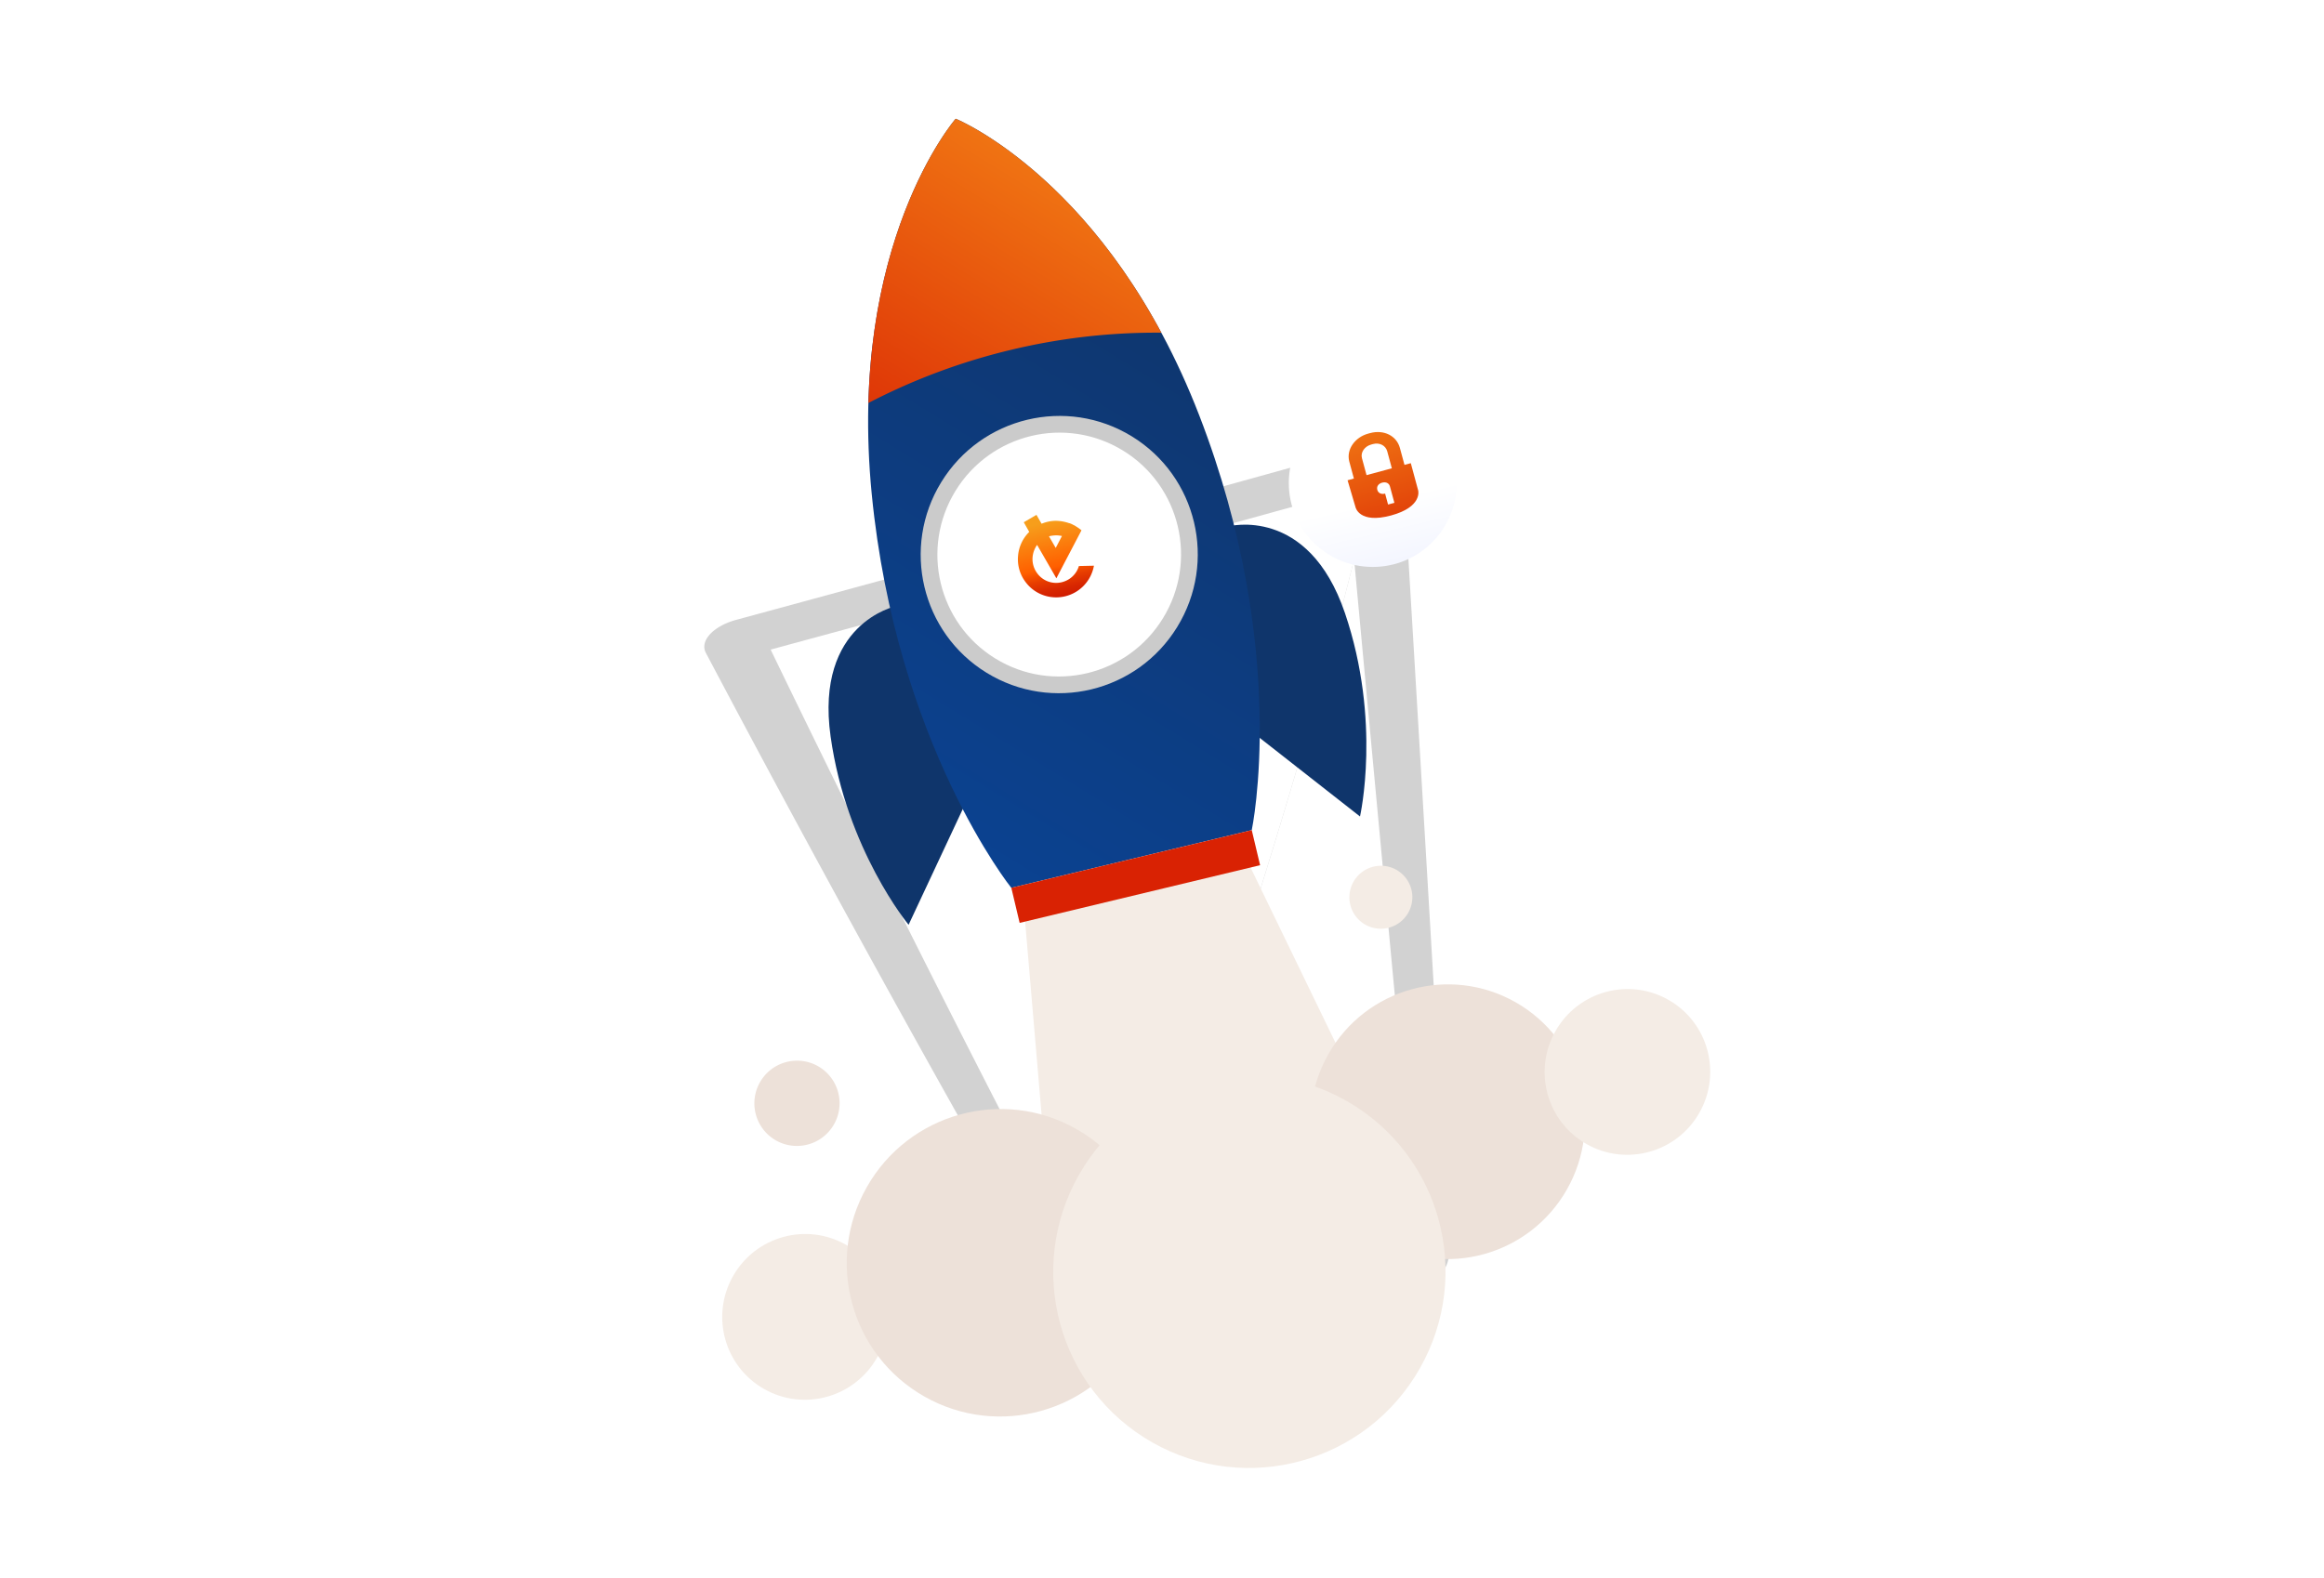 <svg width="240" height="163" fill="none" xmlns="http://www.w3.org/2000/svg"><path d="M149.656 129.193c.066 1.406-.794 2.796-1.936 3.094-10.605 2.713-21.259 5.443-31.964 8.156-1.158.298-2.697-.463-3.441-1.704a2153.238 2153.238 0 0 1-39.426-71.307c-.645-1.241.778-2.763 3.16-3.408a9810.721 9810.721 0 0 0 64.491-17.736c2.3-.645 4.235-.017 4.302 1.39 1.638 27.182 3.242 54.349 4.814 81.515Z" fill="#D2D2D2"/><path d="M139.194 50.771a11195.97 11195.97 0 0 1-59.61 16.33 2268.472 2268.472 0 0 0 33.138 65.781 429.73 429.73 0 0 1 4.434-1.125c8.008-24.37 16.413-48.823 22.683-73.971-.215-2.35-.43-4.682-.645-7.015Z" fill="#fff"/><path d="M139.84 57.787c-6.27 25.147-14.658 49.6-22.682 73.971 9.678-2.482 19.324-4.964 28.92-7.429a30846.16 30846.16 0 0 1-6.238-66.542Z" fill="#fff"/><path d="M202.762 85.39c.03.007.055.025.086.038l-.086-.037ZM202.015 88.538c-.03-.006-.061-.006-.092-.012l.092.012Z" fill="#FFEDD7"/><rect x="113.699" y="112.445" width="20.145" height="2.468" rx="1.234" transform="rotate(-16.051 113.699 112.445)" fill="#E9E9E9"/><rect x="116.2" y="117.583" width="9.97" height="2.468" rx="1.234" transform="rotate(-16.051 116.2 117.583)" fill="#E9E9E9"/><path d="m108.994 131.906 35.831-9.932-17.213-35.525-21.974 6.092 3.356 39.365Z" fill="#F4ECE5"/><path d="M142.495 128.223c-6.803-3.86-9.181-12.518-5.311-19.337 3.869-6.819 12.521-9.218 19.324-5.357 6.803 3.86 9.181 12.518 5.311 19.337-3.869 6.819-12.521 9.218-19.324 5.357Z" fill="#EDE1D9"/><path d="M163.838 118.179c-4.105-2.329-5.539-7.552-3.205-11.666 2.335-4.115 7.555-5.562 11.66-3.233 4.104 2.33 5.539 7.553 3.204 11.667-2.335 4.115-7.555 5.562-11.659 3.232ZM78.909 143.484c-4.105-2.329-5.54-7.552-3.205-11.667 2.335-4.114 7.555-5.561 11.66-3.232 4.104 2.33 5.539 7.553 3.204 11.667-2.335 4.115-7.555 5.562-11.66 3.232Z" fill="#F4ECE5"/><path d="M80.13 117.805a4.402 4.402 0 0 1-1.65-6.003 4.402 4.402 0 0 1 6-1.663 4.402 4.402 0 0 1 1.648 6.003 4.402 4.402 0 0 1-5.999 1.663Z" fill="#EDE1D9"/><path d="M140.995 95.518a3.252 3.252 0 0 1-1.218-4.434 3.252 3.252 0 0 1 4.432-1.229 3.251 3.251 0 0 1 1.218 4.435 3.252 3.252 0 0 1-4.432 1.228Z" fill="#F4ECE5"/><path d="M95.464 144.263c-7.614-4.32-10.276-14.01-5.945-21.643 4.332-7.632 14.015-10.316 21.629-5.995 7.614 4.321 10.276 14.01 5.945 21.643-4.331 7.632-14.015 10.316-21.63 5.995Z" fill="#EDE1D9"/><path d="M119.009 149.009c-9.723-5.517-13.121-17.891-7.591-27.637 5.531-9.747 17.897-13.175 27.62-7.657 9.723 5.518 13.122 17.891 7.591 27.638-5.531 9.746-17.897 13.174-27.62 7.656Z" fill="#F4ECE5"/><path d="M126.845 54.38s8.249-2.232 12.048 8.949c3.798 11.18 1.555 21.013 1.555 21.013l-10.942-8.577-2.661-21.384ZM92.503 62.623s-8.363 1.755-6.727 13.454c1.635 11.7 8.054 19.454 8.054 19.454l5.908-12.622-7.235-20.286Z" fill="#0F356B"/><path d="M90.023 51.025c-2.526-25.883 8.671-38.758 8.671-38.758s15.776 6.402 25.152 30.64c9.377 24.239 5.422 42.846 5.422 42.846l-12.416 2.98-12.417 2.98c.002-.003-11.885-14.805-14.412-40.688Z" fill="url(#a)"/><path d="M104.366 36.149a64.293 64.293 0 0 0-14.688 5.481c.53-19.607 9.016-29.364 9.016-29.364s11.955 4.85 21.236 22.1a64.139 64.139 0 0 0-15.564 1.783Z" fill="url(#b)"/><path d="m104.439 91.71 24.83-5.959.861 3.624-24.83 5.96-.861-3.625Z" fill="#D92203"/><path d="M101.884 69.496c-6.727-4.133-8.822-12.95-4.678-19.694 4.144-6.743 12.957-8.858 19.684-4.724s8.821 12.951 4.677 19.694c-4.144 6.743-12.956 8.858-19.683 4.724Z" fill="#CBCBCB"/><path d="M102.788 68.024c-5.916-3.636-7.757-11.39-4.113-17.32 3.644-5.93 11.393-7.79 17.309-4.154s7.757 11.39 4.113 17.32c-3.644 5.93-11.393 7.79-17.309 4.154Z" fill="#fff"/><path d="M111.412 58.487a2.413 2.413 0 0 1-1.009 1.334c-.52.332-1.14.457-1.733.358a2.4 2.4 0 0 1-1.52-.912 2.45 2.45 0 0 1-.516-1.702 2.57 2.57 0 0 1 .468-1.276l1.99 3.448c.859-1.651 1.733-3.303 2.592-4.955-.082-.078-.179-.14-.276-.218-.017-.016-.017-.016-.033-.016-.064-.046-.146-.109-.226-.155-.016 0-.017-.016-.033-.015-.016-.016-.048-.031-.065-.047a1.67 1.67 0 0 0-.242-.123c-.016-.015-.032-.015-.048-.03-.097-.047-.194-.093-.29-.123-.016 0-.033-.015-.065-.014-.016 0-.032-.016-.048-.015a4.333 4.333 0 0 0-1.362-.227c-.495.01-.987.117-1.43.303l-.531-.918-1.309.765.564.997a3.914 3.914 0 0 0-1.159 2.523 3.888 3.888 0 0 0 .841 2.736 3.916 3.916 0 0 0 2.459 1.452 3.96 3.96 0 0 0 4.472-2.915c.03-.096.043-.208.073-.305l-1.564.034v.016Zm-2.384-3.184c.208-.004.432.023.641.067-.215.405-.43.826-.645 1.23l-.696-1.202c.222-.052.461-.09.7-.095Z" fill="url(#c)"/><g filter="url(#d)"><circle cx="142.882" cy="49.029" r="8.669" fill="url(#e)"/></g><path d="m145.041 48.022-.474-1.751c-.336-1.243-1.641-1.92-3.077-1.532l-.196.053c-1.371.37-2.287 1.649-1.951 2.892l.474 1.75-.653.178.829 2.806s.393 1.713 3.658.83c3.265-.883 2.806-2.578 2.806-2.578l-.763-2.824-.653.176Zm-1.043 3.92-.653.176-.305-1.13c-.392.106-.714-.05-.806-.388-.092-.339.109-.636.5-.742.392-.105.714.05.806.389l.458 1.695Zm-.263-3.567-2.612.707-.474-1.752c-.168-.621.298-1.232.951-1.408l.195-.053c.653-.177 1.298.134 1.466.755l.474 1.751Z" fill="url(#f)"/><defs><linearGradient id="a" x1="126.2" y1="28.942" x2="92.233" y2="84.215" gradientUnits="userSpaceOnUse"><stop stop-color="#0F356B"/><stop offset="1" stop-color="#0B4291"/></linearGradient><linearGradient id="b" x1="119.838" y1="6.003" x2="90.324" y2="54.031" gradientUnits="userSpaceOnUse"><stop stop-color="#F99419"/><stop offset="1" stop-color="#D92203"/></linearGradient><linearGradient id="c" x1="108.055" y1="53.946" x2="110.027" y2="62.703" gradientUnits="userSpaceOnUse"><stop stop-color="#F79E1B"/><stop offset=".522" stop-color="#FF5F00"/><stop offset=".532" stop-color="#FD5C00"/><stop offset=".657" stop-color="#E73D00"/><stop offset=".779" stop-color="#D82701"/><stop offset=".896" stop-color="#CE1A01"/><stop offset="1" stop-color="#EB001B"/></linearGradient><linearGradient id="e" x1="138.714" y1="39.894" x2="142.881" y2="57.698" gradientUnits="userSpaceOnUse"><stop offset=".641" stop-color="#fff"/><stop offset="1" stop-color="#F4F6FF"/></linearGradient><linearGradient id="f" x1="141.359" y1="44.774" x2="144.287" y2="54.92" gradientUnits="userSpaceOnUse"><stop stop-color="#EF7112"/><stop offset="1" stop-color="#E03B08"/></linearGradient><filter id="d" x="130.367" y="38.5" width="22.796" height="22.796" filterUnits="userSpaceOnUse" color-interpolation-filters="sRGB"><feFlood flood-opacity="0" result="BackgroundImageFix"/><feColorMatrix in="SourceAlpha" values="0 0 0 0 0 0 0 0 0 0 0 0 0 0 0 0 0 0 127 0" result="hardAlpha"/><feOffset dx="-1.117" dy=".868"/><feGaussianBlur stdDeviation="1.365"/><feComposite in2="hardAlpha" operator="out"/><feColorMatrix values="0 0 0 0 0 0 0 0 0 0 0 0 0 0 0 0 0 0 0.1 0"/><feBlend in2="BackgroundImageFix" result="effect1_dropShadow_36_1124"/><feBlend in="SourceGraphic" in2="effect1_dropShadow_36_1124" result="shape"/></filter></defs></svg>